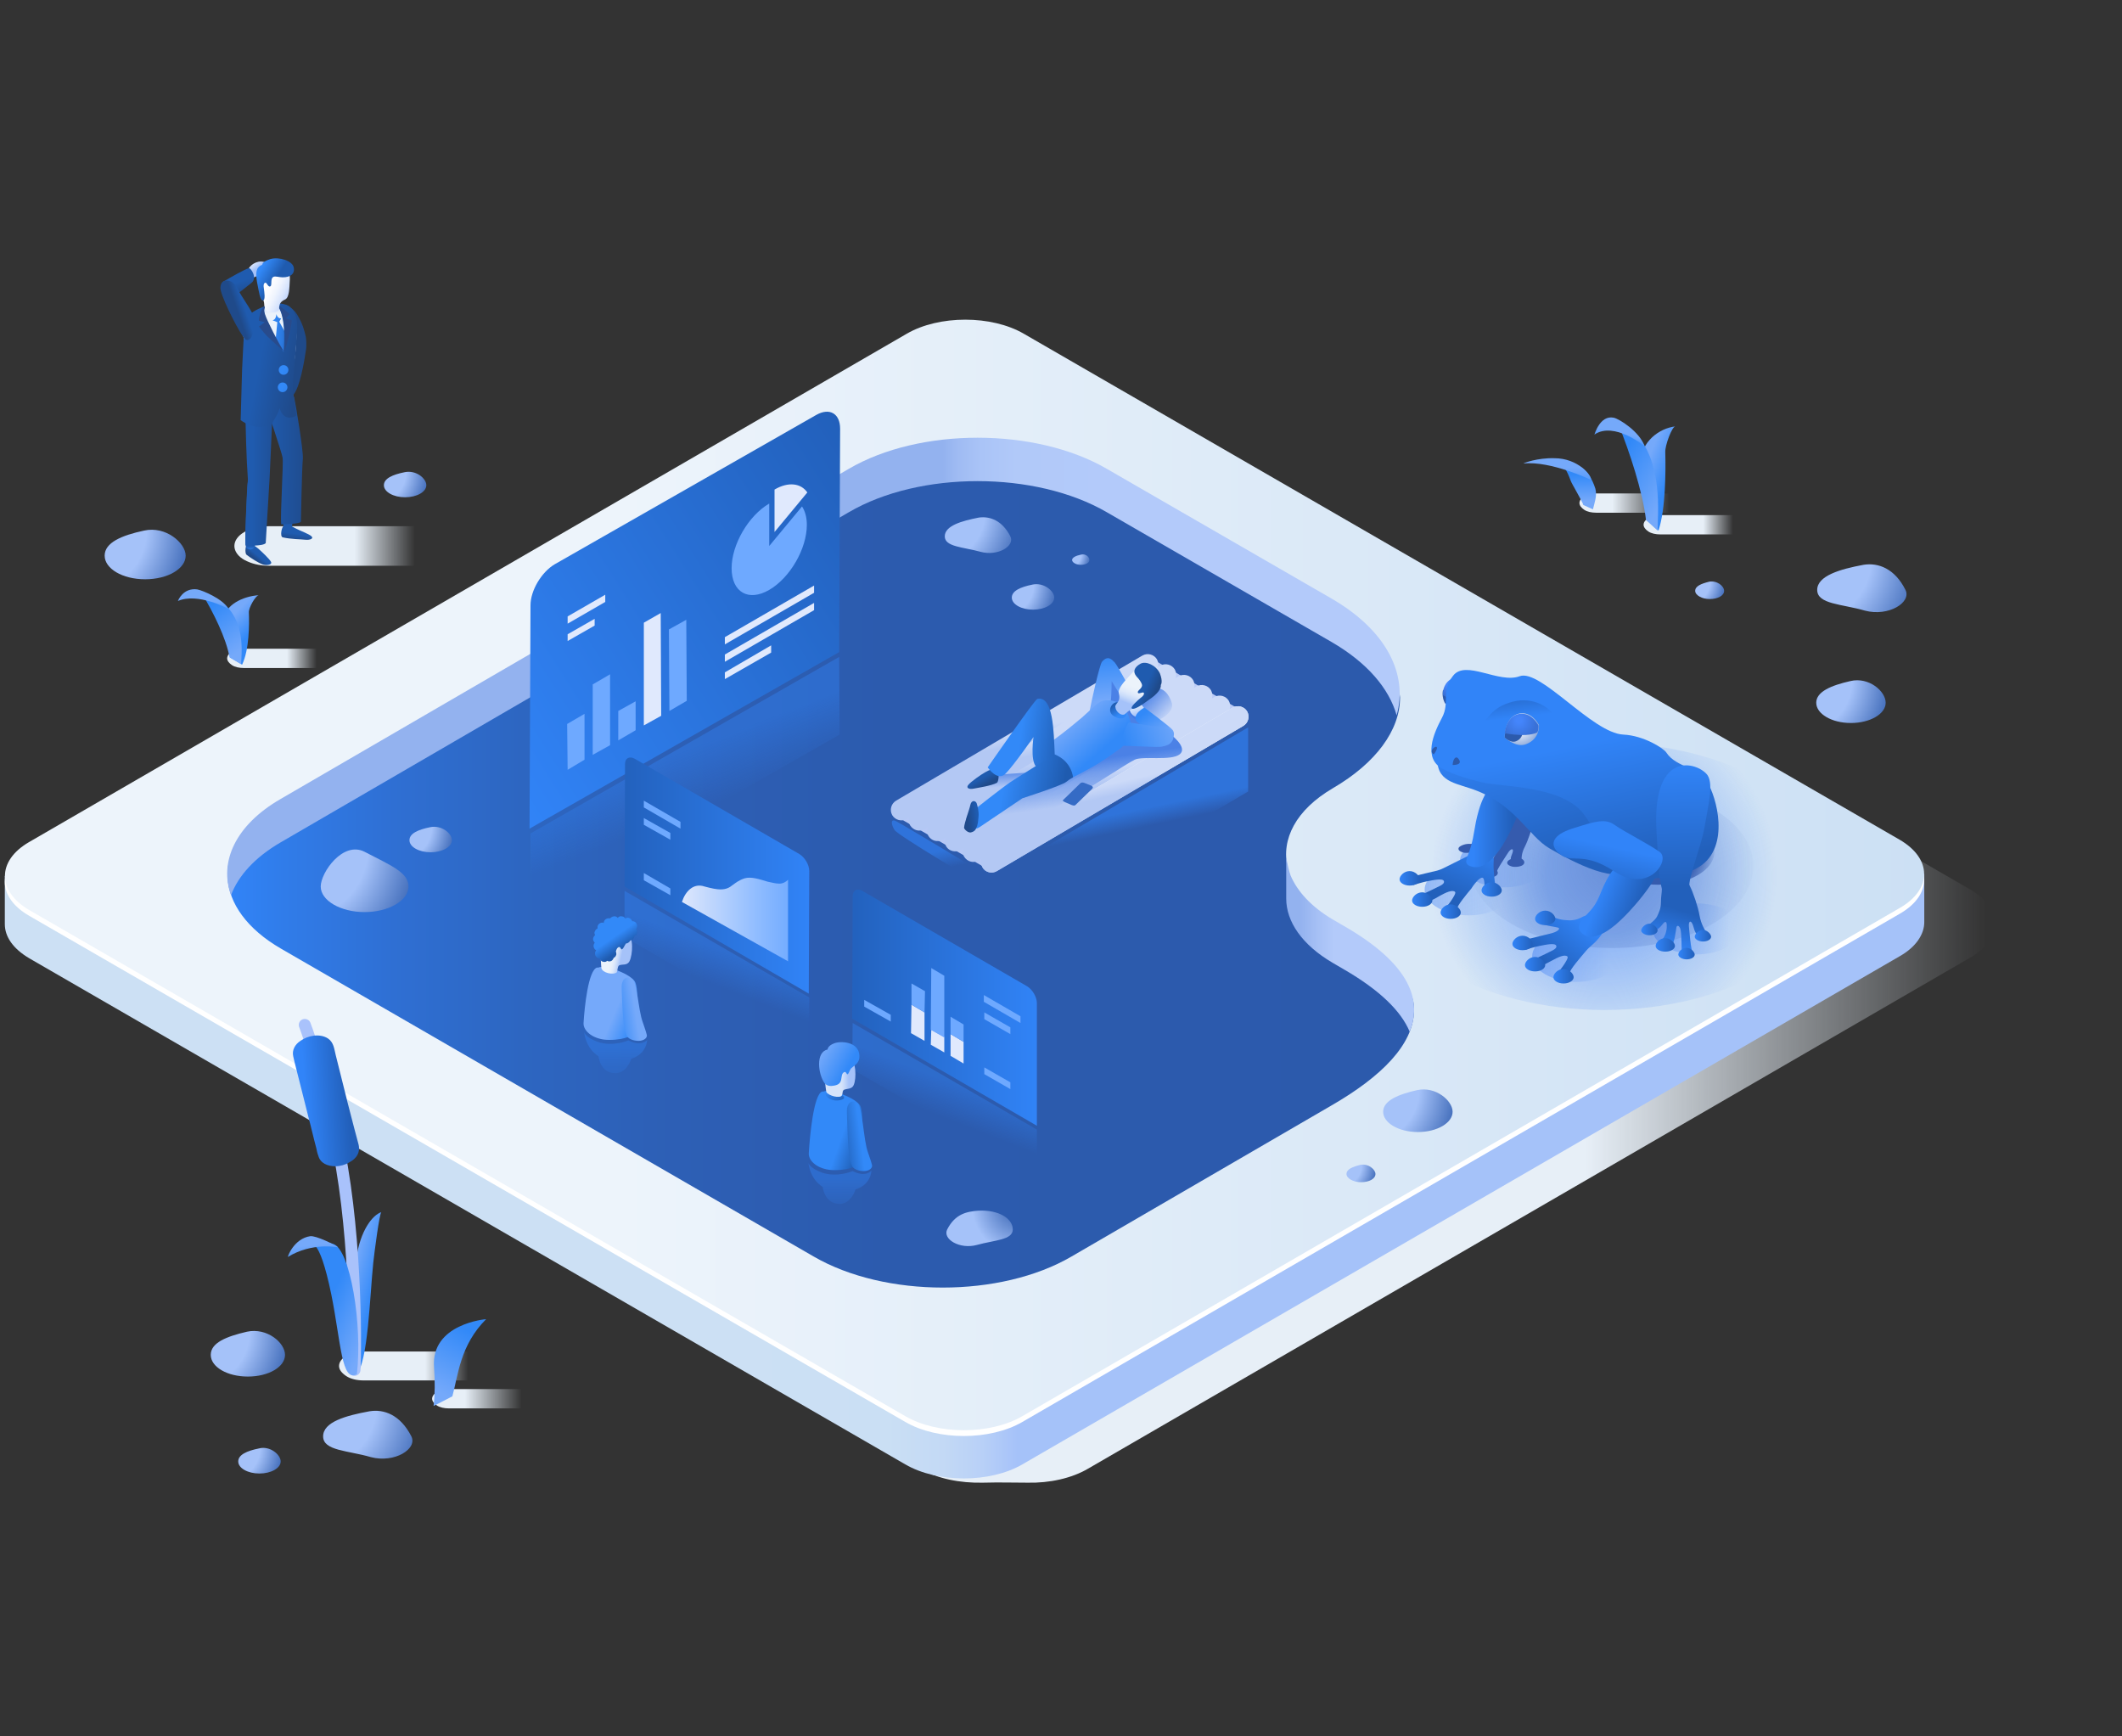 <?xml version="1.0" encoding="UTF-8"?> <svg xmlns="http://www.w3.org/2000/svg" width="440" height="360" viewBox="0 0 440 360"><rect x="0" y="0" width="440" height="360" fill="#333333" stroke="none"/> <defs> <linearGradient id="a" x1="2.73%" x2="71.545%" y1="51.097%" y2="51.097%"> <stop offset="65.41%" stop-color="#E7EFF7"></stop> <stop offset="100%" stop-color="#E7EFF7" stop-opacity="0"></stop> </linearGradient> <linearGradient id="b" x1="2.729%" x2="71.566%" y1="51.03%" y2="51.03%"> <stop offset="65.41%" stop-color="#E7EFF7"></stop> <stop offset="100%" stop-color="#E7EFF7" stop-opacity="0"></stop> </linearGradient> <linearGradient id="c" x1="2.858%" x2="71.695%" y1="52.28%" y2="52.28%"> <stop offset="65.41%" stop-color="#E7EFF7"></stop> <stop offset="100%" stop-color="#E7EFF7" stop-opacity="0"></stop> </linearGradient> <linearGradient id="d" x1="2.858%" x2="71.695%" y1="52.28%" y2="52.28%"> <stop offset="34.05%" stop-color="#E7EFF7"></stop> <stop offset="100%" stop-color="#E7EFF7" stop-opacity="0"></stop> </linearGradient> <linearGradient id="e" x1="2.922%" x2="71.759%" y1="51.03%" y2="51.03%"> <stop offset="34.05%" stop-color="#E7EFF7"></stop> <stop offset="100%" stop-color="#E7EFF7" stop-opacity="0"></stop> </linearGradient> <linearGradient id="f" x1="2.626%" x2="99.137%" y1="49.978%" y2="49.978%"> <stop offset="78.38%" stop-color="#E7EFF7"></stop> <stop offset="100%" stop-color="#E7EFF7" stop-opacity="0"></stop> </linearGradient> <linearGradient id="g" x1="8.71%" x2="108.709%" y1="49.984%" y2="49.984%"> <stop offset="29.19%" stop-color="#CCE0F4"></stop> <stop offset="37.27%" stop-color="#CADFF4"></stop> <stop offset="40.18%" stop-color="#C3D9F5"></stop> <stop offset="42.24%" stop-color="#B8D0F7"></stop> <stop offset="43.91%" stop-color="#A7C3F9"></stop> <stop offset="44.05%" stop-color="#A5C2F9"></stop> </linearGradient> <linearGradient id="h" x1="-.005%" y1="50.002%" y2="50.002%"> <stop offset="31.89%" stop-color="#EDF4FB"></stop> <stop offset="100%" stop-color="#CCE0F4"></stop> </linearGradient> <linearGradient id="i" x1="-.012%" x2="100.023%" y1="49.993%" y2="49.993%"> <stop offset="0%" stop-color="#3184F8"></stop> <stop offset="4.767%" stop-color="#307CE9"></stop> <stop offset="13.99%" stop-color="#2F6FD3"></stop> <stop offset="24.74%" stop-color="#2D66C1"></stop> <stop offset="37.82%" stop-color="#2D5FB5"></stop> <stop offset="55.67%" stop-color="#2C5BAE"></stop> <stop offset="100%" stop-color="#2C5AAC"></stop> </linearGradient> <linearGradient id="j" x1="-35.671%" x2="64.294%" y1="50.025%" y2="50.025%"> <stop offset="45.68%" stop-color="#93B2EF"></stop> <stop offset="58.57%" stop-color="#A6C0F5"></stop> <stop offset="70.81%" stop-color="#B3CAFA"></stop> </linearGradient> <linearGradient id="k" x1="4.405%" x2="104.44%" y1="50.023%" y2="50.023%"> <stop offset="56.49%" stop-color="#93B2EF"></stop> <stop offset="57.72%" stop-color="#9FBBF3"></stop> <stop offset="59.79%" stop-color="#AAC4F7"></stop> <stop offset="62.71%" stop-color="#B1C9F9"></stop> <stop offset="70.81%" stop-color="#B3CAFA"></stop> </linearGradient> <linearGradient id="l" x1="41.719%" x2="-15.406%" y1="39.437%" y2="-18.251%"> <stop offset="0%" stop-color="#A5C2F9"></stop> <stop offset="15.01%" stop-color="#BED3FB"></stop> <stop offset="36.52%" stop-color="#DAE6FD"></stop> <stop offset="58%" stop-color="#EFF4FE"></stop> <stop offset="79.25%" stop-color="#FBFCFF"></stop> <stop offset="100%" stop-color="#FFF"></stop> </linearGradient> <linearGradient id="m" x1="50.259%" x2="68.011%" y1="44.915%" y2="87.965%"> <stop offset="0%" stop-color="#1F5BAF"></stop> <stop offset="100%" stop-color="#1F4A8A"></stop> </linearGradient> <linearGradient id="n" x1="2.59%" x2="71.457%" y1="50.834%" y2="50.834%"> <stop offset="65.41%" stop-color="#E7EFF7"></stop> <stop offset="100%" stop-color="#E7EFF7" stop-opacity="0"></stop> </linearGradient> <linearGradient id="o" x1="40.051%" x2="50.744%" y1="96.647%" y2="58.548%"> <stop offset="0%" stop-color="#1F4A8A"></stop> <stop offset="100%" stop-color="#1F5BAF"></stop> </linearGradient> <linearGradient id="p" x1="-2.474%" x2="95.006%" y1="50.148%" y2="50.148%"> <stop offset="0%" stop-color="#A5C2F9"></stop> <stop offset="15.01%" stop-color="#BED3FB"></stop> <stop offset="36.52%" stop-color="#DAE6FD"></stop> <stop offset="58%" stop-color="#EFF4FE"></stop> <stop offset="79.25%" stop-color="#FBFCFF"></stop> <stop offset="100%" stop-color="#FFF"></stop> </linearGradient> <linearGradient id="q" x1="113.685%" x2="93.798%" y1="34.549%" y2="38.518%"> <stop offset="0%" stop-color="#1F5BAF"></stop> <stop offset="100%" stop-color="#1F4A8A"></stop> </linearGradient> <linearGradient id="r" x1="-23.092%" x2="-16.728%" y1="95.152%" y2="90.459%"> <stop offset="0%" stop-color="#3289F8"></stop> <stop offset="100%" stop-color="#1F5BAF"></stop> </linearGradient> <linearGradient id="s" x1="34.635%" x2="46.867%" y1="65.733%" y2="53.469%"> <stop offset="0%" stop-color="#1F4A8A"></stop> <stop offset="100%" stop-color="#1F5BAF"></stop> </linearGradient> <linearGradient id="t" x1="52.685%" x2="52.685%" y1="100.91%" y2="93.989%"> <stop offset="0%" stop-color="#3289F8"></stop> <stop offset="100%" stop-color="#1F5BAF"></stop> </linearGradient> <linearGradient id="u" x1="119.822%" x2="-3.6%" y1="52.669%" y2="47.129%"> <stop offset="0%" stop-color="#1F4A8A"></stop> <stop offset="100%" stop-color="#1F5BAF"></stop> </linearGradient> <linearGradient id="v" x1="114.092%" x2="22.81%" y1="53.611%" y2="48.761%"> <stop offset="0%" stop-color="#1F4A8A"></stop> <stop offset="100%" stop-color="#1F5BAF"></stop> </linearGradient> <linearGradient id="w" x1="50.491%" x2="50.491%" y1="3.296%" y2="11.435%"> <stop offset="0%" stop-color="#A5C2F9"></stop> <stop offset="4.093%" stop-color="#ABC6F9"></stop> <stop offset="28.37%" stop-color="#C7DAFA"></stop> <stop offset="52.61%" stop-color="#DCE8FB"></stop> <stop offset="76.59%" stop-color="#E8F0FB"></stop> <stop offset="100%" stop-color="#ECF3FB"></stop> </linearGradient> <linearGradient id="x" x1="127.686%" x2="4.669%" y1="61.778%" y2="45.981%"> <stop offset="0%" stop-color="#1F5BAF"></stop> <stop offset="100%" stop-color="#3289F8"></stop> </linearGradient> <linearGradient id="y" x1="96.437%" x2="33.643%" y1="70.024%" y2="44.395%"> <stop offset="0%" stop-color="#1F4A8A"></stop> <stop offset="100%" stop-color="#1F5BAF"></stop> </linearGradient> <linearGradient id="z" x1="468.887%" x2="52.212%" y1="358.75%" y2="46.25%"> <stop offset="0%" stop-color="#1F5BAF"></stop> <stop offset="100%" stop-color="#3289F8"></stop> </linearGradient> <linearGradient id="A" x1="470.45%" x2="53.775%" y1="361.25%" y2="48.75%"> <stop offset="0%" stop-color="#1F5BAF"></stop> <stop offset="100%" stop-color="#3289F8"></stop> </linearGradient> <linearGradient id="B" x1="97.019%" x2="30.761%" y1="86.772%" y2="34.669%"> <stop offset="0%" stop-color="#A5C2F9"></stop> <stop offset="15.01%" stop-color="#BED3FB"></stop> <stop offset="36.52%" stop-color="#DAE6FD"></stop> <stop offset="58%" stop-color="#EFF4FE"></stop> <stop offset="79.25%" stop-color="#FBFCFF"></stop> <stop offset="100%" stop-color="#FFF"></stop> </linearGradient> <linearGradient id="C" x1="50.706%" x2="14.379%" y1="52.644%" y2="27.723%"> <stop offset="0%" stop-color="#1F5BAF"></stop> <stop offset="100%" stop-color="#3289F8"></stop> </linearGradient> <linearGradient id="D" x1="66.316%" x2="49.4%" y1="37.404%" y2="48.035%"> <stop offset="0%" stop-color="#1F5BAF"></stop> <stop offset="100%" stop-color="#1F4A8A"></stop> </linearGradient> <radialGradient id="E" cx="-14.128%" cy="6.217%" r="223.436%" fx="-14.128%" fy="6.217%" gradientTransform="matrix(.601 0 0 1 -.056 0)"> <stop offset="3.116%" stop-color="#A5C2F9"></stop> <stop offset="49.73%" stop-color="#A5C2F9"></stop> <stop offset="100%" stop-color="#2C5AAC"></stop> </radialGradient> <radialGradient id="F" cx="-14.826%" cy="6.436%" r="219.699%" fx="-14.826%" fy="6.436%" gradientTransform="matrix(.614 0 0 1 -.057 0)"> <stop offset="3.116%" stop-color="#A5C2F9"></stop> <stop offset="49.73%" stop-color="#A5C2F9"></stop> <stop offset="100%" stop-color="#2C5AAC"></stop> </radialGradient> <radialGradient id="G" cx="-15.076%" cy="5.685%" r="222.238%" fx="-15.076%" fy="5.685%" gradientTransform="matrix(.604 0 0 1 -.06 0)"> <stop offset="3.116%" stop-color="#A5C2F9"></stop> <stop offset="49.73%" stop-color="#A5C2F9"></stop> <stop offset="100%" stop-color="#2C5AAC"></stop> </radialGradient> <radialGradient id="H" cx="-15.064%" cy="6.778%" r="220.286%" fx="-15.064%" fy="6.778%" gradientTransform="matrix(.611 0 0 1 -.059 0)"> <stop offset="3.116%" stop-color="#A5C2F9"></stop> <stop offset="49.73%" stop-color="#A5C2F9"></stop> <stop offset="100%" stop-color="#2C5AAC"></stop> </radialGradient> <radialGradient id="I" cx="-15.023%" cy="6.742%" r="223.436%" fx="-15.023%" fy="6.742%" gradientTransform="matrix(.601 0 0 1 -.06 0)"> <stop offset="3.116%" stop-color="#A5C2F9"></stop> <stop offset="49.73%" stop-color="#A5C2F9"></stop> <stop offset="100%" stop-color="#2C5AAC"></stop> </radialGradient> <radialGradient id="J" cx="-14.644%" cy="6.13%" r="223.436%" fx="-14.644%" fy="6.13%" gradientTransform="matrix(.601 0 0 1 -.058 0)"> <stop offset="3.116%" stop-color="#A5C2F9"></stop> <stop offset="49.73%" stop-color="#A5C2F9"></stop> <stop offset="100%" stop-color="#2C5AAC"></stop> </radialGradient> <radialGradient id="K" cx="-14.344%" cy="4.627%" r="224.969%" fx="-14.344%" fy="4.627%" gradientTransform="matrix(.601 0 0 1 -.057 0)"> <stop offset="3.116%" stop-color="#A5C2F9"></stop> <stop offset="49.73%" stop-color="#A5C2F9"></stop> <stop offset="100%" stop-color="#2C5AAC"></stop> </radialGradient> <radialGradient id="L" cx="-16.071%" cy="6.078%" r="221.33%" fx="-16.071%" fy="6.078%" gradientTransform="matrix(.616 0 0 1 -.062 0)"> <stop offset="3.116%" stop-color="#A5C2F9"></stop> <stop offset="49.73%" stop-color="#A5C2F9"></stop> <stop offset="100%" stop-color="#2C5AAC"></stop> </radialGradient> <radialGradient id="M" cx="-16.137%" cy="6.595%" r="222.115%" fx="-16.137%" fy="6.595%" gradientTransform="matrix(.613 0 0 1 -.062 0)"> <stop offset="3.116%" stop-color="#A5C2F9"></stop> <stop offset="49.73%" stop-color="#A5C2F9"></stop> <stop offset="100%" stop-color="#2C5AAC"></stop> </radialGradient> <radialGradient id="N" cx="-15.708%" cy="7.183%" r="221.873%" fx="-15.708%" fy="7.183%" gradientTransform="matrix(.608 0 0 1 -.062 0)"> <stop offset="3.116%" stop-color="#A5C2F9"></stop> <stop offset="49.73%" stop-color="#A5C2F9"></stop> <stop offset="100%" stop-color="#2C5AAC"></stop> </radialGradient> <radialGradient id="O" cx="-14.875%" cy="7.438%" r="222.047%" fx="-14.875%" fy="7.438%" gradientTransform="matrix(.607 0 0 1 -.058 0)"> <stop offset="3.116%" stop-color="#A5C2F9"></stop> <stop offset="49.73%" stop-color="#A5C2F9"></stop> <stop offset="100%" stop-color="#2C5AAC"></stop> </radialGradient> <radialGradient id="P" cx="-15.599%" cy="6.271%" r="196.649%" fx="-15.599%" fy="6.271%" gradientTransform="matrix(.713 0 0 1 -.045 0)"> <stop offset="3.116%" stop-color="#A5C2F9"></stop> <stop offset="49.73%" stop-color="#A5C2F9"></stop> <stop offset="100%" stop-color="#2C5AAC"></stop> </radialGradient> <radialGradient id="Q" cx="-7.965%" cy="-12.116%" r="244.095%" fx="-7.965%" fy="-12.116%" gradientTransform="matrix(.538 0 0 1 -.037 0)"> <stop offset="3.116%" stop-color="#A5C2F9"></stop> <stop offset="49.73%" stop-color="#A5C2F9"></stop> <stop offset="100%" stop-color="#2C5AAC"></stop> </radialGradient> <radialGradient id="R" cx="-7.873%" cy="-13%" r="243.865%" fx="-7.873%" fy="-13%" gradientTransform="matrix(.536 0 0 1 -.037 0)"> <stop offset="3.116%" stop-color="#A5C2F9"></stop> <stop offset="49.73%" stop-color="#A5C2F9"></stop> <stop offset="100%" stop-color="#2C5AAC"></stop> </radialGradient> <radialGradient id="S" cx="-7.418%" cy="-12.349%" r="243.982%" fx="-7.418%" fy="-12.349%" gradientTransform="matrix(.535 0 0 1 -.034 0)"> <stop offset="3.116%" stop-color="#A5C2F9"></stop> <stop offset="49.73%" stop-color="#A5C2F9"></stop> <stop offset="100%" stop-color="#2C5AAC"></stop> </radialGradient> <radialGradient id="T" cx="107.964%" cy="-12.032%" r="244.923%" fx="107.964%" fy="-12.032%" gradientTransform="matrix(-.535 0 0 -1 1.657 -.24)"> <stop offset="0%" stop-color="#2C5AAC"></stop> <stop offset="50.27%" stop-color="#A5C2F9"></stop> <stop offset="96.88%" stop-color="#A5C2F9"></stop> </radialGradient> <linearGradient id="U" x1="-4.207%" x2="101.901%" y1="50.041%" y2="50.041%"> <stop offset="0%" stop-color="#2260BB"></stop> <stop offset="100%" stop-color="#3184F8"></stop> </linearGradient> <linearGradient id="V" x1="45.361%" x2="55.012%" y1="59.96%" y2="39.764%"> <stop offset="0%" stop-color="#3184F8" stop-opacity="0"></stop> <stop offset="100%" stop-color="#3184F8" stop-opacity=".4"></stop> </linearGradient> <linearGradient id="W" x1="49.689%" x2="49.689%" y1="139.363%" y2="37.047%"> <stop offset="0%" stop-color="#3184F8" stop-opacity="0"></stop> <stop offset="100%" stop-color="#3184F8" stop-opacity=".4"></stop> </linearGradient> <linearGradient id="X" x1="57.733%" x2="93.541%" y1="57.331%" y2="75.02%"> <stop offset="0%" stop-color="#3289F8"></stop> <stop offset="100%" stop-color="#1F5BAF"></stop> </linearGradient> <linearGradient id="Y" x1="54.035%" x2="76.321%" y1="50.081%" y2="49.212%"> <stop offset="0%" stop-color="#D6E4FA"></stop> <stop offset="34.81%" stop-color="#C9DBFA"></stop> <stop offset="99.71%" stop-color="#A5C2F9"></stop> <stop offset="100%" stop-color="#A5C2F9"></stop> </linearGradient> <linearGradient id="Z" x1="-10.899%" x2="115.577%" y1="13.767%" y2="100.237%"> <stop offset="0%" stop-color="#3289F8"></stop> <stop offset="100%" stop-color="#1F5BAF"></stop> </linearGradient> <linearGradient id="aa" x1="-26.398%" x2="51.45%" y1="76.805%" y2="49.397%"> <stop offset="0%" stop-color="#1F5BAF"></stop> <stop offset="100%" stop-color="#3289F8"></stop> </linearGradient> <linearGradient id="ab" x1="11.39%" x2="71.192%" y1="28.63%" y2="63.025%"> <stop offset="0%" stop-color="#75A9FA"></stop> <stop offset="100%" stop-color="#3289F8"></stop> </linearGradient> <linearGradient id="ac" x1="-4.293%" x2="101.695%" y1="96.488%" y2="5.649%"> <stop offset="0%" stop-color="#3184F8"></stop> <stop offset="100%" stop-color="#2260BB"></stop> </linearGradient> <linearGradient id="ad" x1="54.814%" x2="44.908%" y1="60.197%" y2="39.328%"> <stop offset="0%" stop-color="#3184F8" stop-opacity="0"></stop> <stop offset="100%" stop-color="#3184F8" stop-opacity=".4"></stop> </linearGradient> <linearGradient id="ae" x1="-4.32%" x2="101.787%" y1="50.007%" y2="50.007%"> <stop offset="0%" stop-color="#2260BB"></stop> <stop offset="100%" stop-color="#3184F8"></stop> </linearGradient> <linearGradient id="af" x1="45.247%" x2="54.898%" y1="59.907%" y2="39.711%"> <stop offset="0%" stop-color="#3184F8" stop-opacity="0"></stop> <stop offset="100%" stop-color="#3184F8" stop-opacity=".4"></stop> </linearGradient> <linearGradient id="ag" x1="49.578%" x2="49.578%" y1="139.44%" y2="37.123%"> <stop offset="0%" stop-color="#3184F8" stop-opacity="0"></stop> <stop offset="100%" stop-color="#3184F8" stop-opacity=".4"></stop> </linearGradient> <linearGradient id="ah" x1="57.452%" x2="91.547%" y1="57.588%" y2="75.88%"> <stop offset="0%" stop-color="#75A9FA"></stop> <stop offset="100%" stop-color="#3289F8"></stop> </linearGradient> <linearGradient id="ai" x1="-19.776%" x2="51.053%" y1="76.894%" y2="49.487%"> <stop offset="0%" stop-color="#3289F8"></stop> <stop offset="100%" stop-color="#75A9FA"></stop> </linearGradient> <linearGradient id="aj" x1="64.788%" x2="36.323%" y1="54.663%" y2="47.142%"> <stop offset="0%" stop-color="#A5C2F9"></stop> <stop offset="4.093%" stop-color="#ABC6F9"></stop> <stop offset="28.37%" stop-color="#C7DAFA"></stop> <stop offset="52.61%" stop-color="#DCE8FB"></stop> <stop offset="76.59%" stop-color="#E8F0FB"></stop> <stop offset="100%" stop-color="#ECF3FB"></stop> </linearGradient> <linearGradient id="ak" x1="65.77%" x2="48.485%" y1="70.744%" y2="44.624%"> <stop offset="0%" stop-color="#1F5BAF"></stop> <stop offset="100%" stop-color="#3289F8"></stop> </linearGradient> <linearGradient id="al" x1="107.212%" x2="-1.932%" y1="49.502%" y2="49.502%"> <stop offset="0%" stop-color="#6EA9FF"></stop> <stop offset="26.63%" stop-color="#88B8FF"></stop> <stop offset="83.36%" stop-color="#CBDDFD"></stop> <stop offset="100%" stop-color="#E0E9FD"></stop> </linearGradient> <linearGradient id="am" x1="-.073%" x2="99.742%" y1="49.72%" y2="49.72%"> <stop offset="0%" stop-color="#4382F5" stop-opacity=".5"></stop> <stop offset="83.24%" stop-color="#4382F5" stop-opacity="0"></stop> </linearGradient> <linearGradient id="an" x1=".373%" x2="100.187%" y1="49.88%" y2="49.88%"> <stop offset="0%" stop-color="#4382F5" stop-opacity=".5"></stop> <stop offset="83.24%" stop-color="#4382F5" stop-opacity="0"></stop> </linearGradient> <linearGradient id="ao" x1=".03%" x2="99.844%" y1="49.823%" y2="49.823%"> <stop offset="0%" stop-color="#4382F5" stop-opacity=".5"></stop> <stop offset="83.24%" stop-color="#4382F5" stop-opacity="0"></stop> </linearGradient> <linearGradient id="ap" x1=".286%" x2="100.101%" y1="49.923%" y2="49.923%"> <stop offset="0%" stop-color="#4382F5" stop-opacity=".5"></stop> <stop offset="83.24%" stop-color="#4382F5" stop-opacity="0"></stop> </linearGradient> <radialGradient id="aq" cx="49.968%" cy="49.939%" r="81.827%" fx="49.968%" fy="49.939%" gradientTransform="matrix(.593 0 0 1 .203 0)"> <stop offset="26.49%" stop-color="#4382F5" stop-opacity=".5"></stop> <stop offset="78.92%" stop-color="#4382F5" stop-opacity="0"></stop> </radialGradient> <radialGradient id="ar" cx="50.028%" cy="49.95%" r="82.98%" fx="50.028%" fy="49.95%" gradientTransform="matrix(.579 0 0 1 .21 0)"> <stop offset="0%" stop-color="#355BAE" stop-opacity=".4"></stop> <stop offset="100%" stop-color="#355BAE" stop-opacity="0"></stop> </radialGradient> <radialGradient id="as" cx="49.708%" cy="49.72%" r="82.591%" fx="49.708%" fy="49.72%" gradientTransform="matrix(.583 0 0 1 .207 0)"> <stop offset="62.7%" stop-color="#355BAE"></stop> <stop offset="100%" stop-color="#355BAE" stop-opacity="0"></stop> </radialGradient> <linearGradient id="at" x1="36.885%" x2="88.638%" y1="69.71%" y2="-16.307%"> <stop offset="0%" stop-color="#2260BB"></stop> <stop offset="100%" stop-color="#3184F8"></stop> </linearGradient> <linearGradient id="au" x1="-.817%" x2="99.217%" y1="49.083%" y2="49.083%"> <stop offset="0%" stop-color="#3184F8"></stop> <stop offset="100%" stop-color="#2260BB"></stop> </linearGradient> <linearGradient id="av" x1="-.495%" x2="99.538%" y1="49.69%" y2="49.69%"> <stop offset="0%" stop-color="#3184F8"></stop> <stop offset="100%" stop-color="#2260BB"></stop> </linearGradient> <linearGradient id="aw" x1="-.312%" x2="99.721%" y1="49.107%" y2="49.107%"> <stop offset="0%" stop-color="#3184F8"></stop> <stop offset="100%" stop-color="#2260BB"></stop> </linearGradient> <linearGradient id="ax" x1="-.224%" x2="99.807%" y1="49.073%" y2="49.073%"> <stop offset="0%" stop-color="#3184F8"></stop> <stop offset="100%" stop-color="#2260BB"></stop> </linearGradient> <linearGradient id="ay" x1="80.966%" x2="19.925%" y1="51.101%" y2="49.984%"> <stop offset="0%" stop-color="#2260BB"></stop> <stop offset="100%" stop-color="#3184F8"></stop> </linearGradient> <linearGradient id="az" x1="53.253%" x2="15.004%" y1="45.149%" y2="130.478%"> <stop offset="3.116%" stop-color="#A5C2F9"></stop> <stop offset="100%" stop-color="#2C5AAC"></stop> </linearGradient> <linearGradient id="aA" x1="57.23%" x2="34.519%" y1="45.001%" y2="129.55%"> <stop offset="2.575%" stop-color="#4485FB"></stop> <stop offset="99.46%" stop-color="#2C5AAC"></stop> </linearGradient> <linearGradient id="aB" x1="61.003%" x2="38.246%" y1="86.311%" y2="16.026%"> <stop offset="0%" stop-color="#2260BB"></stop> <stop offset="100%" stop-color="#3184F8"></stop> </linearGradient> <linearGradient id="aC" x1="61.02%" x2="46.023%" y1="92.956%" y2="39.123%"> <stop offset="0%" stop-color="#2260BB"></stop> <stop offset="100%" stop-color="#3184F8"></stop> </linearGradient> <linearGradient id="aD" x1="34.371%" x2="46.545%" y1="-17.267%" y2="44.232%"> <stop offset="0%" stop-color="#2260BB"></stop> <stop offset="100%" stop-color="#3184F8"></stop> </linearGradient> <radialGradient id="aE" cx="40.585%" cy="36.805%" r="63.672%" fx="40.585%" fy="36.805%" gradientTransform="matrix(.927 0 0 1 .03 0)"> <stop offset="15.68%" stop-color="#FFF"></stop> <stop offset="100%" stop-color="#86A5DA"></stop> </radialGradient> <radialGradient id="aF" cx="41.665%" cy="34.553%" r="80.404%" fx="41.665%" fy="34.553%" gradientTransform="matrix(.63 0 0 1 .154 0)"> <stop offset="15.68%" stop-color="#4485FB"></stop> <stop offset="98.92%" stop-color="#3971D8"></stop> </radialGradient> <linearGradient id="aG" x1="43.546%" x2="55.98%" y1="95.02%" y2="43.901%"> <stop offset="0%" stop-color="#3184F8"></stop> <stop offset="100%" stop-color="#2260BB"></stop> </linearGradient> <linearGradient id="aH" x1="1.153%" x2="99.697%" y1="51.737%" y2="51.737%"> <stop offset="0%" stop-color="#3184F8"></stop> <stop offset="100%" stop-color="#2260BB"></stop> </linearGradient> <linearGradient id="aI" x1="1.582%" x2="100.124%" y1="51.663%" y2="51.663%"> <stop offset="0%" stop-color="#3184F8"></stop> <stop offset="100%" stop-color="#2260BB"></stop> </linearGradient> <linearGradient id="aJ" x1=".65%" x2="99.194%" y1="51.9%" y2="51.9%"> <stop offset="0%" stop-color="#3184F8"></stop> <stop offset="100%" stop-color="#2260BB"></stop> </linearGradient> <linearGradient id="aK" x1="1.238%" x2="100.185%" y1="49.739%" y2="49.739%"> <stop offset="0%" stop-color="#3184F8"></stop> <stop offset="100%" stop-color="#2260BB"></stop> </linearGradient> <linearGradient id="aL" x1="50.017%" x2="51.116%" y1="7.177%" y2="88.388%"> <stop offset="0%" stop-color="#3184F8"></stop> <stop offset="100%" stop-color="#2260BB"></stop> </linearGradient> <linearGradient id="aM" x1="17.878%" x2="74.869%" y1="71.545%" y2="18.667%"> <stop offset="0%" stop-color="#2260BB"></stop> <stop offset="100%" stop-color="#3184F8"></stop> </linearGradient> <linearGradient id="aN" x1=".029%" x2="100.062%" y1="49.973%" y2="49.973%"> <stop offset="0%" stop-color="#3184F8"></stop> <stop offset="100%" stop-color="#2260BB"></stop> </linearGradient> <linearGradient id="aO" x1=".69%" x2="100.724%" y1="49.283%" y2="49.283%"> <stop offset="0%" stop-color="#3184F8"></stop> <stop offset="100%" stop-color="#2260BB"></stop> </linearGradient> <linearGradient id="aP" x1=".876%" x2="100.907%" y1="48.697%" y2="48.697%"> <stop offset="0%" stop-color="#3184F8"></stop> <stop offset="100%" stop-color="#2260BB"></stop> </linearGradient> <linearGradient id="aQ" x1=".962%" x2="100.993%" y1="48.667%" y2="48.667%"> <stop offset="0%" stop-color="#3184F8"></stop> <stop offset="100%" stop-color="#2260BB"></stop> </linearGradient> <linearGradient id="aR" x1="70.045%" x2="30.525%" y1="58.25%" y2="42.642%"> <stop offset="0%" stop-color="#2260BB"></stop> <stop offset="100%" stop-color="#3184F8"></stop> </linearGradient> <linearGradient id="aS" x1="55.196%" x2="33.555%" y1="38.8%" y2="99.391%"> <stop offset="0%" stop-color="#3184F8"></stop> <stop offset="100%" stop-color="#2260BB"></stop> </linearGradient> <linearGradient id="aT" x1="54.98%" x2="28.824%" y1="9.601%" y2="88.67%"> <stop offset="0%" stop-color="#3289F8"></stop> <stop offset="100%" stop-color="#75A9FA"></stop> </linearGradient> <linearGradient id="aU" x1="49.773%" x2="51.907%" y1="32.529%" y2="84.737%"> <stop offset="0%" stop-color="#3289F8"></stop> <stop offset="100%" stop-color="#75A9FA"></stop> </linearGradient> <linearGradient id="aV" x1="61.775%" x2="48.87%" y1="177.777%" y2="44.525%"> <stop offset="0%" stop-color="#3289F8"></stop> <stop offset="100%" stop-color="#75A9FA"></stop> </linearGradient> <linearGradient id="aW" x1="69.792%" x2="37.236%" y1="59.61%" y2="19.358%"> <stop offset="0%" stop-color="#3289F8"></stop> <stop offset="100%" stop-color="#75A9FA"></stop> </linearGradient> <linearGradient id="aX" x1="38.15%" x2="84.215%" y1="11.083%" y2="86.799%"> <stop offset="0%" stop-color="#3289F8"></stop> <stop offset="100%" stop-color="#75A9FA"></stop> </linearGradient> <linearGradient id="aY" x1="41.898%" x2="56.468%" y1="100.973%" y2="58.145%"> <stop offset="0%" stop-color="#3289F8"></stop> <stop offset="100%" stop-color="#75A9FA"></stop> </linearGradient> <linearGradient id="aZ" x1="66.298%" x2="44.923%" y1="59.441%" y2="19.799%"> <stop offset="0%" stop-color="#3289F8"></stop> <stop offset="100%" stop-color="#75A9FA"></stop> </linearGradient> <linearGradient id="ba" x1="40.697%" x2="72.542%" y1="9.808%" y2="88.686%"> <stop offset="0%" stop-color="#3289F8"></stop> <stop offset="100%" stop-color="#75A9FA"></stop> </linearGradient> <linearGradient id="bb" x1="41.3%" x2="54.173%" y1="117.521%" y2="61.712%"> <stop offset="0%" stop-color="#3289F8"></stop> <stop offset="100%" stop-color="#75A9FA"></stop> </linearGradient> <linearGradient id="bc" x1="64.106%" x2="30.885%" y1="59.42%" y2="17.815%"> <stop offset="0%" stop-color="#3289F8"></stop> <stop offset="100%" stop-color="#75A9FA"></stop> </linearGradient> <linearGradient id="bd" x1="19.984%" x2="80.876%" y1="53.959%" y2="46.168%"> <stop offset="0%" stop-color="#3184F8"></stop> <stop offset="100%" stop-color="#2260BB"></stop> </linearGradient> <linearGradient id="be" x1="54.348%" x2="92.782%" y1="31.611%" y2="82.333%"> <stop offset="0%" stop-color="#3289F8"></stop> <stop offset="100%" stop-color="#75A9FA"></stop> </linearGradient> <linearGradient id="bf" x1="63.721%" x2="42.548%" y1="135.58%" y2="47.508%"> <stop offset="0%" stop-color="#3289F8"></stop> <stop offset="100%" stop-color="#75A9FA"></stop> </linearGradient> <linearGradient id="bg" x1="76.116%" x2="56.756%" y1="97.585%" y2="41.917%"> <stop offset="84.98%" stop-color="#3184F8" stop-opacity="0"></stop> <stop offset="98.92%" stop-color="#3184F8" stop-opacity=".6"></stop> </linearGradient> <linearGradient id="bh" x1="48.218%" x2="51.633%" y1="45.189%" y2="54.711%"> <stop offset="13.24%" stop-color="#CCDAF8"></stop> <stop offset="81.89%" stop-color="#B3C8F4"></stop> </linearGradient> <linearGradient id="bi" x1="48.29%" x2="51.706%" y1="45.333%" y2="54.849%"> <stop offset="13.24%" stop-color="#CCDAF8"></stop> <stop offset="81.89%" stop-color="#B3C8F4"></stop> </linearGradient> <linearGradient id="bj" x1="48.182%" x2="51.598%" y1="45.244%" y2="54.766%"> <stop offset="13.24%" stop-color="#CCDAF8"></stop> <stop offset="81.89%" stop-color="#B3C8F4"></stop> </linearGradient> <linearGradient id="bk" x1="48.255%" x2="51.671%" y1="45.382%" y2="54.897%"> <stop offset="13.24%" stop-color="#CCDAF8"></stop> <stop offset="81.89%" stop-color="#B3C8F4"></stop> </linearGradient> <linearGradient id="bl" x1="48.345%" x2="51.761%" y1="45.351%" y2="54.867%"> <stop offset="13.24%" stop-color="#CCDAF8"></stop> <stop offset="81.89%" stop-color="#B3C8F4"></stop> </linearGradient> <linearGradient id="bm" x1="48.255%" x2="51.671%" y1="45.315%" y2="54.831%"> <stop offset="13.78%" stop-color="#EDF4FB"></stop> <stop offset="81.89%" stop-color="#B3C8F4"></stop> </linearGradient> <linearGradient id="bn" x1="48.255%" x2="51.671%" y1="45.315%" y2="54.831%"> <stop offset="13.24%" stop-color="#CCDAF8"></stop> <stop offset="81.89%" stop-color="#B3C8F4"></stop> </linearGradient> <linearGradient id="bo" x1="40.023%" x2="55.613%" y1="-12.07%" y2="81.119%"> <stop offset="0%" stop-color="#3D78E5" stop-opacity=".9"></stop> <stop offset="100%" stop-color="#3D78E5" stop-opacity="0"></stop> </linearGradient> <linearGradient id="bp" x1="46.87%" x2="51.896%" y1="55.036%" y2="80.301%"> <stop offset="0%" stop-color="#3D78E5" stop-opacity=".9"></stop> <stop offset="100%" stop-color="#3D78E5" stop-opacity="0"></stop> </linearGradient> <linearGradient id="bq" x1="27.831%" x2="91.496%" y1="33.343%" y2="77.298%"> <stop offset="0%" stop-color="#3D78E5" stop-opacity=".9"></stop> <stop offset="100%" stop-color="#3D78E5" stop-opacity="0"></stop> </linearGradient> <linearGradient id="br" x1="45.266%" x2="50.353%" y1="1.637%" y2="79.603%"> <stop offset="0%" stop-color="#3289F8"></stop> <stop offset="100%" stop-color="#75A9FA"></stop> </linearGradient> <linearGradient id="bs" x1="56.937%" x2="35.172%" y1="85.766%" y2="-2.469%"> <stop offset="0%" stop-color="#A5C2F9"></stop> <stop offset="4.093%" stop-color="#ABC6F9"></stop> <stop offset="28.37%" stop-color="#C7DAFA"></stop> <stop offset="52.61%" stop-color="#DCE8FB"></stop> <stop offset="76.59%" stop-color="#E8F0FB"></stop> <stop offset="100%" stop-color="#ECF3FB"></stop> </linearGradient> <linearGradient id="bt" x1="23.702%" x2="80.001%" y1="21.284%" y2="82.058%"> <stop offset="0%" stop-color="#3289F8"></stop> <stop offset="100%" stop-color="#75A9FA"></stop> </linearGradient> <linearGradient id="bu" x1="28.569%" x2="61.323%" y1="29.178%" y2="61.228%"> <stop offset="0%" stop-color="#75A9FA"></stop> <stop offset="100%" stop-color="#3289F8"></stop> </linearGradient> <linearGradient id="bv" x1="22.523%" x2="54.62%" y1="6.675%" y2="67.417%"> <stop offset="0%" stop-color="#1F5BAF"></stop> <stop offset="100%" stop-color="#3289F8"></stop> </linearGradient> <linearGradient id="bw" x1="40.31%" x2="52.446%" y1="79.005%" y2="45.626%"> <stop offset="0%" stop-color="#A5C2F9"></stop> <stop offset="4.093%" stop-color="#ABC6F9"></stop> <stop offset="28.37%" stop-color="#C7DAFA"></stop> <stop offset="52.61%" stop-color="#DCE8FB"></stop> <stop offset="76.59%" stop-color="#E8F0FB"></stop> <stop offset="100%" stop-color="#ECF3FB"></stop> </linearGradient> <linearGradient id="bx" x1="69.915%" x2="43.886%" y1="73.828%" y2="56.671%"> <stop offset="0%" stop-color="#1F4A8A"></stop> <stop offset="100%" stop-color="#1F5BAF"></stop> </linearGradient> <linearGradient id="by" x1="68.91%" x2="47.411%" y1="69.94%" y2="46.431%"> <stop offset="0%" stop-color="#1F4A8A"></stop> <stop offset="100%" stop-color="#1F5BAF"></stop> </linearGradient> <linearGradient id="bz" x1="116.448%" x2="48.308%" y1="62.223%" y2="50.143%"> <stop offset="0%" stop-color="#1F5BAF"></stop> <stop offset="100%" stop-color="#3289F8"></stop> </linearGradient> <linearGradient id="bA" x1="89.418%" x2="36.679%" y1="56.065%" y2="48.639%"> <stop offset="0%" stop-color="#1F5BAF"></stop> <stop offset="100%" stop-color="#3289F8"></stop> </linearGradient> <linearGradient id="bB" x1="22.772%" x2="84.102%" y1="59.879%" y2="41.328%"> <stop offset="0%" stop-color="#1F4A8A"></stop> <stop offset="100%" stop-color="#1F5BAF"></stop> </linearGradient> <linearGradient id="bC" x1="1.676%" x2="115.551%" y1="58.69%" y2="36.651%"> <stop offset="0%" stop-color="#3289F8"></stop> <stop offset="100%" stop-color="#75A9FA"></stop> </linearGradient> </defs> <g fill="none" fill-rule="evenodd"> <path fill="url(#a)" d="M106.2 228.2c.9.5 1.5 1.3 1.5 2.1 0 1.6-2.3 3-5.1 2.9H75.4c-1.4 0-2.7-.3-3.6-.9-.9-.6-1.5-1.3-1.5-2.1 0-1.6 2.3-3 5.1-3h27.2c1.4.1 2.7.5 3.6 1z" transform="translate(0 53)"></path> <path fill="url(#b)" d="M365.7 54.4c.6.4 1 .9 1 1.4 0 1.1-1.6 2-3.5 2h-18.9c-1 0-1.9-.2-2.5-.6-.6-.4-1-.9-1-1.4 0-1.1 1.6-2 3.5-2h18.9c1 0 1.8.2 2.5.6z" transform="translate(0 53)"></path> <path fill="url(#c)" d="M72 82.1c.6.4 1 .9 1 1.4 0 1.1-1.6 2-3.5 2H50.6c-1 0-1.9-.2-2.5-.6-.6-.4-1-.9-1-1.4 0-1.1 1.6-2 3.5-2h18.9c1 0 1.9.3 2.5.6z" transform="translate(0 53)"></path> <path fill="url(#d)" d="M114.5 235.6c.6.4 1 .9 1 1.4 0 1.1-1.6 2-3.5 2H93.1c-1 0-1.9-.2-2.5-.6-.6-.4-1-.9-1-1.4 0-1.1 1.6-2 3.5-2H112c1 0 1.9.3 2.5.6z" transform="translate(0 53)"></path> <path fill="url(#e)" d="M352.4 49.9c.6.4 1 .9 1 1.4 0 1.1-1.6 2-3.5 2H331c-1 0-1.9-.2-2.5-.6-.6-.4-1-.9-1-1.4 0-1.1 1.6-2 3.5-2h18.9c1 0 1.9.2 2.5.6z" transform="translate(0 53)"></path> <path fill="url(#f)" d="M207.2 35.3l-183 106c-6.7 3.9-6.6 10.2.1 14.1l166.5 96.1c3.6 2.1 8.3 3 13 2.9 4.1-.1 5.1 0 9.3 0 4.5.1 9.1-.9 12.5-2.9l183-106c6.7-3.9 6.6-10.2-.1-14.1L242.1 35.3c-6.7-3.9-14.1-3.9-20.8 0h-14.1z" transform="translate(0 53)"></path> <path fill="url(#g)" d="M1 128.6v10c0 2.6 1.7 5.1 5.1 7.1l181.6 104.9c6.7 3.9 17.6 3.9 24.3 0l182-105.4c3.3-1.9 5-4.5 5-7v-10l-398 .4z" transform="translate(0 53)"></path> <path fill="#FFF" d="M393.9 175.3c6.7 3.9 6.8 10.2.1 14.1L212 294.8c-6.7 3.9-17.6 3.9-24.3 0L6.1 189.9C-.7 186-.7 179.7 6 175.8L188 70.5c6.7-3.9 17.6-3.9 24.3 0l181.6 104.8z"></path> <path fill="url(#h)" d="M393.9 121.1c6.7 3.9 6.8 10.2.1 14.1L212 240.6c-6.7 3.9-17.6 3.9-24.3 0L6.1 135.7c-6.7-3.9-6.8-10.2-.1-14.1L188 16.2c6.7-3.9 17.6-3.9 24.3 0l181.6 104.9z" transform="translate(0 53)"></path> <path fill="url(#i)" d="M276.2 75.1c9.8 5.6 14.1 14.4 14.1 16.5 0 6.8-5 13.6-13.9 18.8-7.7 4.5-10.8 10.6-9.4 16.5 1 3.9 4.1 11.7 9.3 14.8l2.4 1.4c10.2 5.9 14.7 7.8 14.5 13.6-.2 6.8-6.5 13.4-17.3 19.6l-53.7 31.2c-14.7 8.6-38.7 8.6-53.5 0L58.3 143.7c-7.1-4.1-10.8-9.4-11.1-14.7-.4-5.9 3.3-7.8 11-12.3l117.9-68.5c14.7-8.6 38.7-8.6 53.5 0l46.6 26.9z" transform="translate(0 53)"></path> <path fill="url(#j)" d="M220.6 91.5c1.4 3.3 4.3 6.5 8.7 9.1l2.4 1.4c12.7 7.3 16.5 14.7 13.6 21.9-1.8-4.3-6.2-8.6-13.6-12.9l-2.4-1.4c-6.3-3.7-9.6-8.5-9.6-13.3v-8.7s.2 1.8.9 3.9z" transform="translate(47 90)"></path> <path fill="url(#k)" d="M11.1 84.7L129 16.2c14.7-8.6 38.7-8.6 53.5 0l46.6 26.9c7.4 4.3 11.9 9.6 13.5 15.2 2.4-8.5-2.1-17.6-13.5-24.2L182.5 7.2c-14.8-8.6-38.8-8.6-53.5 0L11.1 75.7C1.8 81.1-1.6 88.7.9 95.6c1.5-4 4.9-7.8 10.2-10.9z" transform="translate(47 90)"></path> <g transform="translate(45 53)"> <path fill="url(#l)" d="M6.5 2.8c.3-.7 1.6-1.9 3.3-1.5 1.8.3.6 1.4-.1 1.8-.8.4-1.7 1.8-2.6 1.3-.8-.5-.6-1.6-.6-1.6z"></path> <path fill="url(#m)" d="M1.3 5.4c1.5-.9 4.5-2.6 5.3-2.8.4-.1 1.8 2 .6 3-1.2 1-2.9 2.3-3.9 3-1 .7-3.3-2.1-2-3.2z"></path> <path fill="url(#n)" d="M53.9 57.3c1.3.7 2.1 1.8 2.1 2.9 0 2.3-3.2 4.1-7.1 4.1H10.7c-2 0-3.7-.5-5-1.2-1.3-.7-2.1-1.8-2.1-2.9 0-2.3 3.2-4.1 7.1-4.1h38.2c1.9 0 3.7.5 5 1.2z"></path> <path fill="url(#o)" d="M8.6 48.4c-.6-.2-.2-2.4.4-2.5.7-.1 1.4.1 2.2.6.9.5 2.9 1.2 3.4 1.7s-.4.8-1.3.7c-.8-.1-3-.1-4.7-.5z" transform="translate(5 10)"></path> <path fill="url(#p)" d="M9.5 16.6c1.7.3 1.5 3.4.5 4.2-1 .8-.5-4.2-.5-4.2z" transform="translate(5 10)"></path> <path fill="url(#q)" d="M13.4 6.8c-.3-1.3-.6-2.6-1.8-4.6-2.1-3.3-4.1-.6-3.7.8.3 1.1 2.6 4 3.1 5.2 0 .1.1.1.1.2-.1.1-.1.2-.2.3-.4 1-.9 6.2-1.5 8.4-.3 1.2.2 1.9 1.3 1.9 1.5-1.4 2.5-7.7 2.7-9.2.2-.9.1-2.5 0-3z" transform="translate(5 10)"></path> <path fill="url(#r)" d="M10.5 46.4s1.7-11.3 1.8-12.4c.2-2.3-.5-3.3-1.5-3.3-.9 0-1.7 1.5-1.8 2.9 0 1.4-.5 11.1-.2 12.7.1.9 1.5.6 1.7.1z" transform="translate(5 10)"></path> <path fill="url(#s)" d="M1.1 52c-.4-.4-.2-2.4.4-2.3.6.1 1.3.4 2 1s2.4 2.2 2.7 2.8c.3.6-1 .8-1.8.5-.8-.3-2.4-1.3-3.3-2z" transform="translate(5 10)"></path> <path fill="url(#t)" d="M2.8 50.4S4.5 39.1 4.6 38c.2-2.3-.5-3.3-1.5-3.3-.9 0-1.7 1.5-1.8 2.9C1.2 39 .7 48.8 1 50.3c.3.9 1.6.7 1.8.1z" transform="translate(5 10)"></path> <path fill="url(#u)" d="M5.5 22.2s2.9 8.5 3.1 9.7c.2 1.2-.5 11.6-.3 13.8 0 0 4.1 0 4.1-.6 0 0 .2-11.2.4-13 .1-1.8-1.4-10.8-1.8-12.7-.6-2.2-5.4 2.8-5.5 2.8z" transform="translate(5 10)"></path> <path fill="url(#v)" d="M.9 22.2c0 2.9.2 10.2.5 14.2 0 0-.7 11.9-.5 13.7 0 0 3.6.2 4.2-.5 0 0 .7-11.6.8-13.4.1-1.8.5-11.2.5-11.2s.6-1.5 1.1-3.2c.4-1.8-6.6.4-6.6.4z" transform="translate(5 10)"></path> <path fill="url(#w)" d="M10.1 19.7c0-3.4 1-6.6 1.3-11.5.3-4.9-.3-7.2-2.1-7.9-1.8-.7-6.8.9-8.4 2.9-1.6 2 .4 5.4.5 8 .1 2.6-1 8.5-.5 11.1l6.3-.5 2.9-2.1z" transform="translate(5 10)"></path> <path fill="url(#x)" d="M11.5 13.4c.8-.1.8-1.3.8-1.3s.2 1 1 .9l-.4.7 2.8 5-2.1 2.5-1.7-1.1.6-6.3-1-.4z"></path> <path fill="url(#y)" d="M5.2 23.6c.3-5.4.3-9.9 1.3-11.1 1-1.2 3.4-2 3.4-2l-.1.5c-.6 1.7 4 9 4 9s.7-6.8-1.1-9.4l.2-.7s1.5.1 2.2.7c.7.7 1.7 1.5 1.5 5.4-.1 2.2-.9 10.3-.9 11.4 0 1.1.8 5.6.8 5.6s-.1.3-.5.4c-2.5.9-3-1.8-3-1.8s-.9 3.1-2.7 3.7c-2.8.9-5.4-1.2-5.4-1.2l.3-10.5z"></path> <ellipse cx="13.8" cy="23.7" fill="url(#z)" rx="1" ry="1"></ellipse> <ellipse cx="13.6" cy="27.3" fill="url(#A)" rx="1" ry="1"></ellipse> <path fill="url(#B)" d="M9.9 11c-.1-.2-.1-1.3-.2-1.5-.4-1-1-2.3-1.1-4.8-.1-2.6 1.9-3.5 3.3-3.5 1.9 0 3.3 1.5 3.2 3.7-.1 1.9-.1 3.8-1 4.2-1.8.8-.8 2-1.6 2.4-.6.4-2.3.4-2.6-.5z"></path> <path fill="url(#C)" d="M15.9 2.4C15.6 1.1 13 .2 11.1.7c-1.9.6-1.7 1.2-1.7 1.2C8 2.4 8 3.6 8.3 5.5c.4 2 .6 3.8 1.2 3.8s.3-1.8.2-2.6c-.2-1.1.4-1.3.6-.9.2.3.4.6.6.6.7 0 0-1.6.8-2 .4-.2 1.2.1 1.9.1 1.6 0 2.6-.7 2.3-2.1z"></path> <path fill="#284B8C" d="M9.9 10.5v.3s-.3.5.1 1.5c.3 1 2.8 6 3.9 7.6 0 0-2.8-2.5-3.6-3.3-.6-.6-1.6-1.9-1.6-1.9l1.2-.9-1.2-.3c-.1.1.2-2.5 1.2-3z"></path> <path fill="#284B8C" d="M13.9 20s.3-3.2 0-5.7c-.3-2.4-1-3.5-1-3.5l.1-.4 2.1 1.7-.8.9 1.2.4c.1-.1-.5 3.9-1.6 6.6z"></path> <path fill="url(#D)" d="M5.4 16.8C3.6 14.1.6 7.9.7 6.6c.1-1.3.8-1.5 1.6-1.4.8.1 1.5.6 2.1 1.9.6 1.3 3 4.5 3.3 5.8.4 3-1 6-2.3 3.9z"></path> </g> <path fill="url(#E)" d="M93.7 121.2c0 1.4-2 2.5-4.4 2.5-2.4 0-4.4-1.1-4.4-2.5s1.8-2.2 4.3-2.7c2.4-.5 4.5 1.3 4.5 2.7z" transform="translate(0 53)"></path> <path fill="url(#F)" d="M59.1 227.9c0 2.5-3.4 4.5-7.7 4.5-4.3 0-7.7-2-7.7-4.5s3.2-3.8 7.5-4.8c4.2-.9 7.9 2.3 7.9 4.8z" transform="translate(0 53)"></path> <path fill="url(#G)" d="M58.2 250c0 1.4-2 2.5-4.4 2.5-2.4 0-4.4-1.1-4.4-2.5s1.8-2.2 4.3-2.7c2.3-.6 4.5 1.3 4.5 2.7z" transform="translate(0 53)"></path> <path fill="url(#H)" d="M38.5 62.2c0 2.7-3.7 4.9-8.4 4.9s-8.4-2.2-8.4-4.9 3.5-4.2 8.2-5.2c4.5-1 8.6 2.6 8.6 5.2z" transform="translate(0 53)"></path> <path fill="url(#I)" d="M218.6 70.9c0 1.4-2 2.5-4.4 2.5-2.4 0-4.4-1.1-4.4-2.5s1.8-2.2 4.3-2.7c2.3-.5 4.5 1.3 4.5 2.7z" transform="translate(0 53)"></path> <path fill="url(#J)" d="M88.4 47.6c0 1.4-2 2.5-4.4 2.5-2.4 0-4.4-1.1-4.4-2.5s1.8-2.2 4.3-2.7c2.4-.5 4.5 1.3 4.5 2.7z" transform="translate(0 53)"></path> <path fill="url(#K)" d="M225.9 63.1c0 .6-.8 1-1.8 1s-1.8-.5-1.8-1 .8-.9 1.8-1.1c1-.3 1.8.5 1.8 1.1z" transform="translate(0 53)"></path> <path fill="url(#L)" d="M391 92.7c0 2.3-3.2 4.2-7.2 4.2s-7.2-1.9-7.2-4.2c0-2.3 3.1-3.6 7.1-4.5 3.8-.9 7.3 2.1 7.3 4.5z" transform="translate(0 53)"></path> <path fill="url(#M)" d="M301.2 177.5c0 2.3-3.2 4.2-7.2 4.2s-7.2-1.9-7.2-4.2c0-2.3 3.1-3.6 7.1-4.5 3.8-.8 7.3 2.2 7.3 4.5z" transform="translate(0 53)"></path> <path fill="url(#N)" d="M357.5 69.5c0 1-1.3 1.7-3 1.7-1.6 0-3-.8-3-1.7 0-1 1.3-1.5 2.9-1.9 1.6-.3 3.1.9 3.1 1.9z" transform="translate(0 53)"></path> <path fill="url(#O)" d="M285.2 190.4c0 1-1.3 1.7-3 1.7-1.6 0-3-.8-3-1.7 0-1 1.3-1.5 2.9-1.9 1.7-.3 3.1 1 3.1 1.9z" transform="translate(0 53)"></path> <path fill="url(#P)" d="M84.7 130.8c0 2.9-4.1 5.3-9.1 5.3s-9.1-2.4-9.1-5.3 4.6-9.5 9.1-7.2c5.6 2.9 9.1 4.3 9.1 7.2z" transform="translate(0 53)"></path> <path fill="url(#Q)" d="M209.5 58.2c1 2-2.6 4.2-6.2 3.2s-7.4-1-7.4-3.2 3.5-3.2 7.1-3.9c2.3-.3 4.8.6 6.5 3.9z" transform="translate(0 53)"></path> <path fill="url(#R)" d="M85.3 244.8c1.3 2.6-3.5 5.6-8.4 4.3-4.8-1.4-9.9-1.3-9.9-4.3s4.7-4.3 9.6-5.2c3-.5 6.4.7 8.7 5.2z" transform="translate(0 53)"></path> <path fill="url(#S)" d="M395.1 69.3c1.3 2.6-3.5 5.6-8.4 4.3-4.8-1.4-9.9-1.3-9.9-4.3 0-2.9 4.7-4.3 9.6-5.2 3.1-.5 6.5.8 8.7 5.2z" transform="translate(0 53)"></path> <path fill="url(#T)" d="M196.4 201.9c-1 2 2.6 4.2 6.2 3.2s7.4-1 7.4-3.2-2.8-4.1-7.1-3.9c-2.4.2-4.8.6-6.5 3.9z" transform="translate(0 53)"></path> <path fill="url(#U)" d="M48 49.4V24c0-1.3-.9-2.8-2-3.5L11.8.7c-1.1-.6-2-.1-2 1.1l-.1 25.4L48 49.4z" transform="translate(167 184)"></path> <path fill="url(#V)" d="M9.8 28.1l-.1 9.6L48 59.8v-9.6z" transform="translate(167 184)"></path> <path fill="#E0E9FD" d="M197.1 214.4v4.5l2.7 1.6V216z"></path> <path fill="#6EA9FF" d="M197.1 210.8v3.6l2.7 1.6v-3.6z"></path> <path fill="#E0E9FD" d="M193.1 213.5l-.1 3.1 2.8 1.6V215z"></path> <path fill="#6EA9FF" d="M193.1 200.7l-.1 12.8 2.8 1.6v-12.8z"></path> <path fill="#E0E9FD" d="M189 208.3l-.1 5.9 2.8 1.6v-5.9z"></path> <path fill="#6EA9FF" d="M189 203.9v4.4l2.7 1.6.1-4.4zM179.2 207.3v1.4l5.5 3.1v-1.4z"></path> <g fill="#6EA9FF"> <path d="M204.1 209.9v1.4l5.4 3.1V213zM204.1 221.3v1.4l5.4 3.1v-1.4zM204 206.3v1.4l7.6 4.4v-1.4z"></path> </g> <path fill="url(#W)" d="M.6 57c.4 2.9 1.8 4.3 3 5.1 0 0 .3 3.4 3.4 3.5 2.5.1 3.4-3 3.4-3s3-.7 3.3-3.9c0 0-1.2 1.5-3.9.1 0 0-3.2 1.4-6.4.3C.7 58.1.6 57 .6 57z" transform="translate(167 184)"></path> <path fill="url(#X)" d="M11.2 45c-1.4-1.7-6.3-3.3-7.4-2.7h-.3C1.7 42.8.9 51.7.7 55.1c-.1 1.7 2.1 3.5 5.3 3.5 3.8 0 5-1.2 5-1.2s1.7-10.6.2-12.4" transform="translate(167 184)"></path> <path fill="url(#Y)" d="M9.6 35.6c1.1 1.4.9 5 .2 5.7-.5.5-1.1.4-1.7.6-.5.2-.3.7-.5 1.1-.5 1.4-3 .7-3.2-.3-.2-.8-.9-6.1.3-7 1.2-.9 4.2-1 4.9-.1z" transform="translate(167 184)"></path> <path fill="url(#Z)" d="M7.7 43.1c-.7.7-2.8.1-3.4-.7 0 0-.1.1-.1.5s.7 1 1.6 1.2c.9.2 2.4-.1 2.2-.6-.2-.4-.3-.4-.3-.4z" transform="translate(167 184)"></path> <path fill="url(#aa)" d="M9.6 57.6c-.2-.6-.3-.9-.4-1.4-.4-1.5-.6-9.3-.6-9.9 0-1.4.8-2.4 2.1-1.7 1.2.7 1.3 7.8 2.3 10.4.3.9.6 1.7.8 2.5.2.6-.5 1.3-1.7 1.3s-2.3-.5-2.5-1.2z" transform="translate(167 184)"></path> <path fill="url(#ab)" d="M6 32.3c1.3-.5 5-.4 5.2 2.5.1 1.5-.8 1.9-1.6 2.6-.4.3-.5 1-.8 1.3-.3.2-.3-.7-.8-.4-1 .6.2 2.5-2.2 2.8-.5.1-1.3.1-1.8-.5-1.4-1.9-1.9-6.5.6-7 0 0 0-.8 1.4-1.3z" transform="translate(167 184)"></path> <path fill="url(#ac)" d="M65 50.2l.2-46.3C65.2.7 63-.5 60.3 1L6 32c-2.7 1.6-5 5.4-5 8.5L.8 86.8 65 50.2z" transform="translate(109 85)"></path> <path fill="#E0E9FD" d="M123.3 128.3v1.4l-5.6 3.2v-1.4zM125.5 123.3v1.5l-7.8 4.5v-1.5zM168.8 125v1.5l-18.5 10.7v-1.5zM159.9 133.8v1.5l-9.6 5.5v-1.4zM168.8 121.4v1.5l-18.5 10.7v-1.5z"></path> <path fill="#6EA9FF" d="M121.2 148v9.5l-3.5 2.1-.1-9.5zM126.5 139.8v14.7l-3.6 2v-14.6zM131.8 145.4v6l-3.6 2.1v-6.1z"></path> <path fill="#E0E9FD" d="M137 127.1l.1 21.3-3.6 2v-21.3z"></path> <path fill="#6EA9FF" d="M142.3 128.5l.1 16.8-3.6 2.1-.1-16.9z"></path> <g> <path fill="#6EA9FF" d="M159.5 104.4v8.8l6.8-8.2c.6.9 1 2.2 1 3.8 0 5-3.5 11-7.8 13.5s-7.8.5-7.8-4.5c0-4.9 3.5-10.9 7.8-13.4z"></path> <path fill="#E0E9FD" d="M160.6 101.5c2.9-1.7 5.5-1.3 6.8.6l-6.8 8.2v-8.8z"></path> </g> <path fill="url(#ad)" d="M65 51.2l.1 16.1L1 103.9V87.8z" transform="translate(109 85)"></path> <path fill="url(#ae)" d="M167.7 153l.1-25.4c0-1.3-.9-2.8-2-3.5l-34.2-19.8c-1.1-.6-2-.1-2 1.1l-.1 25.4 38.2 22.2z" transform="translate(0 53)"></path> <path fill="url(#af)" d="M129.5 131.7v9.6l38.3 22.1v-9.6z" transform="translate(0 53)"></path> <path fill="url(#ag)" d="M121.1 160.9c.4 2.9 1.8 4.3 3 5.1 0 0 .3 3.4 3.4 3.5 2.5.1 3.4-3 3.4-3s3-.7 3.3-3.9c0 0-1.2 1.5-3.9.1 0 0-3.2 1.4-6.4.3-2.7-1-2.8-2.1-2.8-2.1z" transform="translate(0 53)"></path> <path fill="url(#ah)" d="M131.5 150.3c-1.4-1.7-6.3-3.3-7.4-2.7h-.3c-1.8.5-2.6 8.1-2.8 11.5-.1 1.7 2.1 3.5 5.3 3.5 3.8 0 5-1.2 5-1.2s1.7-9.3.2-11.1" transform="translate(0 53)"></path> <path fill="url(#ai)" d="M129.9 161.6c-.2-.6-.3-.9-.4-1.4-.4-1.5-.6-8-.6-8.6 0-1.4.8-2.4 2.1-1.7 1.2.7 1.3 6.5 2.3 9.1.3.9.6 1.7.8 2.5.2.6-.5 1.3-1.7 1.3s-2.3-.5-2.5-1.2z" transform="translate(0 53)"></path> <path fill="url(#aj)" d="M130.5 140.9c1 1.4.5 5.1-.2 5.7-.5.5-1.1.3-1.8.5-.5.1-.4 1.1-.6 1.5-.8.6-3 .1-3.2-.9-.1-.8-.5-6.1.9-7 1.4-.9 4.2-.8 4.9.2z" transform="translate(0 53)"></path> <path fill="url(#ak)" d="M132.1 140.5c.1-.3 0-.6-.2-.9.1-.1.1-.2.2-.4.1-.5-.2-1.1-.8-1.2h-.2c-.1-.3-.4-.6-.7-.7-.2-.1-.5 0-.7.1h-.1c-.1-.2-.3-.4-.6-.4-.3-.1-.7 0-.9.3-.1-.1-.3-.3-.5-.3-.4-.1-.8.1-1.1.4h-.1c-.5-.1-1.1.2-1.2.8v.2l-.1-.1c-.5-.1-1.1.2-1.2.8v.4c-.3.1-.5.4-.6.7-.1.2 0 .5.1.7-.2.1-.3.3-.4.6-.1.4.1.7.3.9v.1c-.1.1-.2.3-.2.4-.1.4.1.9.5 1.1v.1c-.1.1-.2.2-.2.4-.1.5.2 1.1.8 1.2h.1l.1.1c.1.3.4.6.7.6.3.1.6 0 .8-.2.1 0 .2.1.2.1.5.1.9-.1 1.1-.6.1-.1.1-.2.2-.2.2-.1.3-.3.4-.6 0-.2 0-.4-.1-.6.1-.4.2-.7.5-.9.5-.3.5.6.8.4.3-.2.5-.8.8-1.2.4 0 .7-.3.9-.6.4-.1.7-.4.8-.7v-.2c.4-.2.6-.4.6-.6z" transform="translate(0 53)"></path> <g fill="#6EA9FF"> <path d="M139 185.6v-1.4l-5.5-3.2v1.5zM139 174.1v-1.4l-5.5-3.1v1.4zM141.1 171.8v-1.4l-7.6-4.4v1.4z"></path> </g> <path fill="url(#al)" d="M141.4 134l22 12.3v-16.9c-.5.5-1.1.8-1.8.8s-1.5-.2-2.4-.4c-1.7-.5-3.4-1.1-4.8-.7-1.2.4-1.8.9-2.5 1.4-.6.5-1.3.9-2.5.9-.8 0-1.8-.2-3.3-.6-2.3-.8-4 1-4.7 3.2z" transform="translate(0 53)"></path> <g transform="translate(286 138)"> <path fill="url(#am)" d="M47.3 56.5c3.6 2.1 3.6 5.4 0 7.5-3.6 2.1-9.3 2.1-12.9 0-3.6-2.1-3.6-5.4 0-7.5 3.5-2.1 9.3-2.1 12.9 0z"></path> <path fill="url(#an)" d="M25 42.7c3.6 2.1 3.6 5.4 0 7.5-3.6 2.1-9.3 2.1-12.9 0-3.6-2.1-3.6-5.4 0-7.5 3.6-2 9.4-2 12.9 0z"></path> <path fill="url(#ao)" d="M32.3 36.9c3.6 2.1 3.6 5.4 0 7.5-3.6 2.1-9.3 2.1-12.9 0-3.6-2.1-3.6-5.4 0-7.5 3.5-2.1 9.3-2.1 12.9 0z"></path> <path fill="url(#ap)" d="M72.2 50.8c3.6 2.1 3.6 5.4 0 7.5-3.6 2.1-9.3 2.1-12.9 0-3.6-2.1-3.6-5.4 0-7.5 3.6-2 9.3-2 12.9 0z"></path> <ellipse cx="46.7" cy="43.7" fill="url(#aq)" rx="46.7" ry="27.7"></ellipse> <path fill="url(#ar)" d="M68.9 29.5c11.5 6.6 11.6 17.4.1 24.1-11.4 6.6-30 6.6-41.5 0s-11.6-17.4-.1-24c11.4-6.7 30-6.8 41.5-.1z"></path> <path fill="url(#as)" d="M66 33.7c4.6 2.7 4.7 7 .1 9.7-4.6 2.7-12.1 2.7-16.7 0s-4.7-7-.1-9.7c4.6-2.7 12-2.7 16.7 0z"></path> <g transform="translate(4)"> <path fill="#355BAE" d="M17.4 36.1c-1 .6-3.6 1.2-3.6 1.2l.9 1s1.5-.2 2.6-.6c.7-.3 1.6-.8.3.6S15 40.2 15 40.2s1 1.1 1.8 1c.8-.1 2.5-2.4 2.9-2.8.4-.4.8-.3.6.3-.2.6-2.2 3.9-2.2 3.9s2.3.9 2.2.4c-.1-.5 1.9-3.4 2.4-4.2.5-.8 1.1-1 1-.3-.1.7-.8 1.4-.2 2.3.2.2 2-.1 2-.4 0-.3-.1-1.4.7-2.9.7-1.4 1.5-3.8 1.7-5 .2-1.2-1.1-2.2-3-2.1-2 .1-2.5.8-2.9 1.5-.5.6-1.2 1.2-1.9 2.1-.9 1-1.7 1.5-2.7 2.1z"></path> <path fill="#355BAE" d="M15.8 38.3c-.3.4-1.3.6-2.2.5-.9-.2-1.4-.6-1.1-1.1.3-.4 1.6-.9 2.5-.7.9.1 1.1.9.8 1.3zM20.4 43.4c-.3.4-1.3.6-2.2.5-.9-.1-1.4-.6-1.1-1.1.3-.5 1.6-.9 2.5-.7.9.1 1.2.9.8 1.3zM25.9 41.2c-.3.4-1.3.6-2.2.5-.9-.2-1.4-.6-1.1-1.1.3-.5 1.6-.9 2.5-.7.9.2 1.2.9.8 1.3zM17.5 41.3c-.4.5-1.6.7-2.7.5-1.1-.2-1.6-.8-1.2-1.3.4-.5 1.8-1.1 2.9-.9 1.1.2 1.4 1.2 1 1.7z"></path> <path fill="url(#at)" d="M16.8 44.2c-.6.4-1.4 1.5-1.7 2-1 1.2-3 3.6-3 4.3 0 .7-2.6.1-2.6.1s2.7-3.3 2.2-3.7c-.6-.5-2 .2-3.1.8-1.1.7-3.1 1.6-3.1 1.6L4 47.9s2-1 3.1-1.5c1.1-.6 2.5-1 2.3-1.7-.2-.7-2.3-.2-3.4 0-.7.1-3 .8-3 .8l.1-1.8c1.8-.5 3.7-.9 4.9-1.2.4-.1.9-.3 1.3-.5l5.4-2.7c1-.5 2.1-.8 3.2-.7 1.2.1 2 .5 1.8 2.3-.1 1.5.4 5.2.4 5.2l-2.2.4s-.1-.8-.1-1.4c-.1-1.3-.4-1.3-1-.9z"></path> <path fill="url(#au)" d="M21.4 46.6c0 .7-.9 1.3-2.1 1.3-1.2 0-2.1-.6-2.1-1.3 0-.7.9-1.7 2.1-1.7 1.1 0 2.1 1 2.1 1.7z"></path> <path fill="url(#av)" d="M4.4 44.3c0 .7-.9 1.3-2.1 1.3-1.2 0-2.1-.6-2.1-1.3 0-.7.9-1.7 2.1-1.7 1.1 0 2.1 1 2.1 1.7z"></path> <path fill="url(#aw)" d="M7 48.7c0 .7-.9 1.3-2.1 1.3-1.2 0-2.1-.6-2.1-1.3 0-.7.9-1.7 2.1-1.7C6 47 7 48 7 48.7z"></path> <path fill="url(#ax)" d="M12.9 51.2c0 .7-.9 1.3-2.1 1.3-1.2 0-2.1-.6-2.1-1.3 0-.7.9-1.7 2.1-1.7 1.2 0 2.1 1 2.1 1.7z"></path> <path fill="url(#ay)" d="M14.9 37.8c.9-2.9.7-4.2 1.7-7.7 1.4-4.9 4-7.2 6-7 2.7.3 3.4 3.2 2.9 5.4s-2.3 6.1-3.9 8.7c-1.6 2.6-4 5.1-6.3 4.5-2.2-.5-1-1.8-.4-3.9z"></path> <path fill="url(#az)" d="M11.8 2.4c-2.7.7-3.5 4.2-1.5 6.1 1.9 1.8 1.5-6.1 1.5-6.1z"></path> <path fill="#2C5AAC" d="M9.2 5.1c-.2.9 0 1.9.4 2.7 0 0 .5.3.9-.1.5-.4-.1-2.6-1.3-2.6z"></path> <path fill="url(#aA)" d="M11.8 2.4c-1.8.5-2.7 2.1-2.6 3.7 0 0 1 .8 2.5.9 1.5.2.1-4.6.1-4.6z"></path> <path fill="url(#aB)" d="M8.2 17.8c-1 5.9 2.9 6.4 6.5 7.6 9.4 3 12.1 9.9 16.6 12.5 4.5 2.6 14.7 8.2 17.4 3.7C51.5 37.1 42.2 5.8 32 8.7c-10.1 2.9-23.8 9.1-23.8 9.1z"></path> <path fill="url(#aC)" d="M38.4 30.8c4.4 5.9 5.1 12.9 8 12.3 0 0 2.9 2.6 13.2-.2 8.8-2.4 7.2-12.6 5.1-17.4-2.1-4.8-7-4.1-9.2-7.5-.5-.8-4.6-3.5-8.9-3.7C40.2 14 29.4.6 25.1 2.2c-4.3 1.6-11.2-3.5-13.8-.1-2.6 3.3-.6 5.5-2.3 8.7-1.7 3.2-4.1 8.5.3 10.7 2.1 1 3.9 1.7 8 2.7 4.1 1 16.6.6 21.1 6.6z"></path> <path fill="url(#aD)" d="M16.6 12.7c2.1-1.6 2.5-4 7-5.2 4.5-1.2 8 1.4 8.8 3.1.8 1.7-1.3 2.8-3.3 2.4-2-.4-4.3-.1-6.2 1.3-1.8 1.4-4.7 2.3-6.2 1.4-1.3-1-.9-2.4-.1-3z"></path> <path fill="#2C5AAC" d="M11.2 20.6c.1-1.5.8-1.9 1.2-1.3 1.1 1.4-1.2 1.3-1.2 1.3zM7.3 18.4c.9-1.2.8-1.8.2-1.5-1.3.9-.2 1.5-.2 1.5z"></path> <path fill="url(#aE)" d="M22 14.9c.1-3.7 2-5.2 4-5 2 .2 3.1 2.4 3.1 2.4s.3 2.9-2.7 4c-2.1.8-4.4-1.4-4.4-1.4z"></path> <path fill="#2C5AAC" d="M22 14.9c0-1.9 1.1-2.7 2.1-2.6 1 .1 1.6 1.3 1.6 1.3s.2 1.5-1.4 2.1c-1.1.4-2.3-.8-2.3-.8z"></path> <circle cx="24.4" cy="12.3" r="1" fill="#FFF" opacity=".7"></circle> <path fill="url(#aF)" d="M22 14c.4-3 2.1-4.2 3.9-4 2 .2 3.1 2.4 3.1 2.4s.1.6-.2 1.4c0 0-.7.6-3.3.6C23 14.3 22 14 22 14z"></path> <path fill="url(#aG)" d="M53.6 52c-.4.9-2.4 2.2-2.4 2.2l1.5 1s1.2-.5 1.8-1.3c.4-.5 1.2-1.6 1.1.4-.1 2-1.4 3-1.4 3s1.6 1 2.3.8c.7-.3 1-3.3 1.1-3.8.1-.5.5-.5.8.2.3.7.3 5 .3 5s2.7.5 2.3 0c-.4-.5-.7-4.4-.8-5.4-.1-1 .3-1.4.7-.6.4.8.3 1.8 1.4 2.7.3.2 1.7-.6 1.5-.9-.2-.3-1.1-1.7-1.4-3.5-.3-1.8-1.3-4.7-2-6.1-.7-1.4-2.5-2.3-4.2-1.8-1.7.5-1.6 1.5-1.6 2.3 0 .8-.2 1.7-.2 2.8 0 1.4-.4 2.1-.8 3z"></path> <path fill="url(#aH)" d="M53.7 54.9c0 .6-.8 1-1.7 1-.9 0-1.7-.5-1.7-1s.8-1.4 1.7-1.4c.9 0 1.7.9 1.7 1.4z"></path> <path fill="url(#aI)" d="M61.4 59.9c0 .6-.8 1-1.7 1-.9 0-1.7-.5-1.7-1 0-.6.8-1.4 1.7-1.4.9 0 1.7.9 1.7 1.4z"></path> <path fill="url(#aJ)" d="M64.8 56.2c0 .6-.8 1-1.7 1-.9 0-1.7-.5-1.7-1s.8-1.4 1.7-1.4c.9 0 1.7.9 1.7 1.4z"></path> <path fill="url(#aK)" d="M57.3 58.1c0 .7-.9 1.2-2 1.2s-2-.5-2-1.2.9-1.6 2-1.6 2 1 2 1.6z"></path> <path fill="url(#aL)" d="M54.6 46.3c-.8-3-.7-5.7-1.1-11.6-1.1-16.7 7.7-15 10.3-12.3 1.7 1.7.4 6.5-.4 11.3-.6 3.5-3.4 10.6-3.1 12.1.4 1.5-4.5 3.5-5.7.5z"></path> <path fill="url(#aM)" d="M26.4 56.8c2.3-.6 4.6-1.1 5.6-1.4 1-.3 1.7-.9 1-1.1-.7-.2-3-.4-3.2-.9-.2-.5.6-1.6 1.7-1.4 1.1.2 1.4.7 3.7.8 2.3.1 2.9-1 3.9-1 1-.1 4.7-.6 3.8 2.2-.9 2.8-3 3.9-4 5.1-1 1.2-3.5 4-3.5 4.8 0 .8-2.6.1-2.6.1s2.7-3.3 2.2-3.7c-.6-.5-2 .2-3.1.8-1.1.6-3.1 1.6-3.1 1.6l-1.5-1.4s2-1 3.1-1.5c1.1-.6 2.5-1 2.3-1.7-.2-.7-2.3-.2-3.4 0-.7.1-3 .8-3 .8l.1-2.1z"></path> <path fill="url(#aN)" d="M32.5 52.5c0 .7-.9 1.3-2.1 1.3-1.2 0-2.1-.6-2.1-1.3 0-.7.9-1.7 2.1-1.7 1.2 0 2.1 1 2.1 1.7z"></path> <path fill="url(#aO)" d="M27.8 57.7c0 .7-.9 1.3-2.1 1.3-1.2 0-2.1-.6-2.1-1.3 0-.7.9-1.7 2.1-1.7 1.2 0 2.1 1 2.1 1.7z"></path> <path fill="url(#aP)" d="M30.4 62.1c0 .7-.9 1.3-2.1 1.3-1.2 0-2.1-.6-2.1-1.3 0-.7.9-1.7 2.1-1.7 1.2 0 2.1 1 2.1 1.7z"></path> <path fill="url(#aQ)" d="M36.3 64.6c0 .7-.9 1.3-2.1 1.3-1.2 0-2.1-.6-2.1-1.3 0-.7.9-1.7 2.1-1.7 1.2 0 2.1 1 2.1 1.7z"></path> <path fill="url(#aR)" d="M39.4 51.2c2.5-2.6 2.2-4.4 4.4-7.9 3.2-5 7.7-5.8 9.5-4.8 2.4 1.2.7 4-.5 6.1-1.2 2.1-4.4 6-6.9 8.3-2.4 2.3-5.7 4.3-7.6 2.8-1.9-1.4-.6-2.7 1.1-4.5z"></path> <path fill="url(#aS)" d="M32.9 38.6c2.9 3 4.7-.6 11.9 4.1 7.2 4.7 11.7-2.5 9.3-4.1-2.4-1.7-7.2-4.1-9.2-5.5-2-1.5-4.1-.8-8.3.5-4.1 1.2-5.5 3-3.7 5z"></path> </g> </g> <path fill="url(#aT)" d="M93.8 236.5c1.2-4.4 1.6-10.6 7-16 0 0-11.5.9-10.8 10 .2 2.7.2 5.7-.1 8l3.9-2z" transform="translate(0 53)"></path> <path fill="url(#aU)" d="M330.3 52.6c.3-1.3.9-2.8.5-4.3-.7-2.2-1.9-4-3.4-4.7-3.7-1.7-4.9-1-4.9-1s1.6-.4 3.2 4.1c.2.6 2.5 4.4 2.6 5l2 .9z" transform="translate(0 53)"></path> <path fill="url(#aV)" d="M322.3 42c4.9 0 7.8 3.6 7.6 4.5 0 0-8.3-4-14-3.4 0-.1 2.9-1.2 6.4-1.1z" transform="translate(0 53)"></path> <path fill="url(#aW)" d="M341.4 54.8c-.2-3.9-1.3-8.5-1.2-12 .1-4.2 3.8-7 7.2-7.4-.7 0-2.2 4-2.1 5.4.1 3.7.1 11.6-1.4 16.2l-2.5-2.2z" transform="translate(0 53)"></path> <path fill="url(#aX)" d="M341.3 54.8c-.7-5.9-3.4-14.1-5.7-19.8 0 0 8.6 1.2 8.2 18.6 0 1-.1 2.4-.1 3.4l-2.4-2.2z" transform="translate(0 53)"></path> <path fill="url(#aY)" d="M334.6 33.6c1.1.2 5.4 2.9 6.4 5.9 0 0-6.3-5.2-10.4-2.4 0 .1 1.1-4.1 4-3.5z" transform="translate(0 53)"></path> <path fill="url(#aZ)" d="M47.7 83.3c-.2-2.6-1.3-5.6-1.2-8 .1-2.8 3.8-4.7 7.2-4.9-.7 0-2.2 2.7-2.1 3.6.1 2.4.1 7.7-1.4 10.8l-2.5-1.5z" transform="translate(0 53)"></path> <path fill="url(#ba)" d="M47.6 83.3c-.7-4-3.4-9.4-5.7-13.2 0 0 8.6.8 8.2 12.4 0 .6-.1 1.6-.1 2.2l-2.4-1.4z" transform="translate(0 53)"></path> <path fill="url(#bb)" d="M40.9 69.2c1.1.2 5.4 2 6.4 4 0 0-6.3-3.4-10.4-1.6 0-.1 1.1-2.8 4-2.4z" transform="translate(0 53)"></path> <path fill="url(#bc)" d="M79.1 198.3c-.4 0-1.5 8.6-1.7 10.5-.7 6.7-1.1 20.9-3.5 23.1-1.6-3.3-1-16.6 0-24.1.8-5.6 3.3-8.9 5.2-9.5z" transform="translate(0 53)"></path> <path stroke="#A9C2FB" stroke-linecap="round" stroke-linejoin="round" stroke-width="2.5" d="M73.5 284c.3-5.7.3-30.6-4-49-3.8-16.3-6.3-22.5-6.3-22.5"></path> <path fill="url(#bd)" d="M72.4 188c1.6-.8 2.4-2.2 1.9-3.9-.3-1-.5-2-.8-3-.5-1.8-.9-3.6-1.4-5.4-1.2-4.7-1.3-5.3-2.5-10-.3-1.2-.4-2.6-1.6-3.4-1.7-1.1-4.2-.6-5.7.5-1.1.7-1.8 1.9-1.5 3.2.1.4.2.9.3 1.3 1.3 5 1.5 6 2.8 11.1.6 2.2 1.1 4.5 1.7 6.7.1.5.2 1 .4 1.5.4 1.6 2 2.2 3.5 2.2 1 0 2.1-.3 2.9-.8z" transform="translate(0 53)"></path> <path fill="url(#be)" d="M74 231.9c1.2-10.3-1.4-25.9-4.9-27-3.5-1.1-4.8.2-4.8.2s1.8-2.4 4.4 10.3c2 9.9 2.1 18.3 5.3 16.5z" transform="translate(0 53)"></path> <path fill="url(#bf)" d="M64.3 203.3c1.2-.2 5.4 1.9 5.8 2.3 0 0-5.4-1.1-10.4 2-.1-.1 1.3-3.8 4.6-4.3z" transform="translate(0 53)"></path> <g> <path fill="url(#bg)" d="M21.9 60.3l52.9-31.2V15.8L24.3 45.6c-2.3 1.5-3.4 1.2-3.9.8-.5-.4-17.6-10.7-18.7-11.2-1.1-.5-.9.8-.2 1.9.7 1.1 17.7 11.2 18.8 11.8 1.1.6 1.6 11.4 1.6 11.4z" transform="translate(184 135)"></path> <path fill="#B6C8F6" d="M204.8 180.2c-2.4-1.4-18.7-10.8-18.7-10.8l6-3.7 19.3 10-6.6 4.5z"></path> <path fill="#BACBF7" d="M238.7 136.5c2.4 1.4 18.7 10.8 18.7 10.8l-6 3.7-19.3-10 6.6-4.5z"></path> <path fill="url(#bh)" d="M4 34.8L55.1 4.7c1-.6 1.4-1.9.8-3-.6-1-1.9-1.4-3-.8L1.8 31c-1 .6-1.4 1.9-.8 3 .6 1 1.9 1.4 3 .8" transform="translate(184 135)"></path> <path fill="url(#bi)" d="M7.7 36.9L58.8 6.8c1-.6 1.4-1.9.8-3-.6-1-1.9-1.4-3-.8L5.5 33.1c-1 .6-1.4 1.9-.8 3 .7 1.1 2 1.4 3 .8" transform="translate(184 135)"></path> <path fill="url(#bj)" d="M11.4 39.1L62.6 9c1-.6 1.4-1.9.8-3-.6-1-1.9-1.4-3-.8L9.3 35.3c-1 .6-1.4 1.9-.8 3 .6 1 1.9 1.4 2.9.8" transform="translate(184 135)"></path> <path fill="url(#bk)" d="M15.2 41.2l51.1-30.1c1-.6 1.4-1.9.8-3-.6-1-1.9-1.4-3-.8L13 37.5c-1 .6-1.4 1.9-.8 3 .6 1 2 1.3 3 .7" transform="translate(184 135)"></path> <path fill="url(#bl)" d="M18.9 43.4L70 13.3c1-.6 1.4-1.9.8-3-.6-1-1.9-1.4-3-.8L16.7 39.6c-1 .6-1.4 1.9-.8 3 .7 1.1 2 1.4 3 .8" transform="translate(184 135)"></path> <path fill="url(#bm)" d="M22.7 45.6l51.1-30.1c1-.6 1.4-1.9.8-3-.6-1-1.9-1.4-3-.8L20.5 41.8c-1 .6-1.4 1.9-.8 3 .6 1.1 2 1.4 3 .8" transform="translate(184 135)"></path> <path fill="url(#bn)" d="M22.7 45.6l51.1-30.1c1-.6 1.4-1.9.8-3-.6-1-1.9-1.4-3-.8L20.5 41.8c-1 .6-1.4 1.9-.8 3 .6 1.1 2 1.4 3 .8" transform="translate(184 135)"></path> <path fill="url(#bo)" d="M17 28.3c1.6.6 7.5.5 9.8-.2 2.3-.7 5.3-2.5 4.5-2.8-.8-.3-7.4.2-8.9.4S17 28.3 17 28.3" transform="translate(184 135)"></path> <path fill="url(#bp)" d="M24.6 29.9l-7.5 7.6c2.1.6 3.5.5 4.4.4.9-.1 8.2-2.9 10.1-3.5 2-.6 6.6-4.5 8.4-5.1 1.9-.8 9.6-6 11.3-6.8 1.7-.8 7.5.3 9.3-1.1 1.9-1.5-2.2-4.4-2.2-4.4l-4.2-3.2L48.8 8l-3.2-3-3.5 11.7L30.6 24l-2.1 2.2-3.9 3.7z" transform="translate(184 135)"></path> <path fill="#356BC5" d="M226.3 162.9c.3.2.4.3.2.6l-3.5 3.4c-.2.2-.5.1-.8 0l-1.4-.6c-.3-.2-.6-.3-.3-.5l3.5-3.4c.2-.2.5-.2.8-.1l1.5.6z"></path> <path fill="url(#bq)" d="M53.6 15c1.6.1 6-1.9 5.4-4.2-.7-2.2-1.9-3.1-3.1-3.1-1.2 0-6 2.5-5.8 4.6.1 2 3.5 2.7 3.5 2.7z" transform="translate(184 135)"></path> <path fill="url(#br)" d="M41.9 12.6c.4-2.2 2.1-9.8 2.6-10.4 1.2-1.4 2-.5 2.6.1.6.6 3.4 5.9 3.4 5.9l-1.8 1.6-2.2-3.6s0 2.8-.2 4.5c-.2 1.6-4.4 1.9-4.4 1.9z" transform="translate(184 135)"></path> <path fill="url(#bs)" d="M53.3 11.9c-.5-.7-1.7-2.3-2.4-1.9-.7.5-.9 1.5-.6 2.4.3.9 1.3 1.5 1.9 1.1.5-.4 1.1-1.6 1.1-1.6z" transform="translate(184 135)"></path> <path fill="url(#bt)" d="M51.7 14.6s5.4 4.5 6.1 4.4c.7 0 1.9-1.9 1.4-2.6-.5-.7-5.9-4.7-5.9-4.7s-2.7 1.4-1.6 2.9z" transform="translate(184 135)"></path> <path fill="url(#bu)" d="M44.5 22.8c-2.4 1.6-5.9 3.3-8.3 4.5-3 1.5-6.2-5.5-3.6-7.5 2.7-2 3.9-2.8 7.7-6 3.7-3.3 3.7-3.7 5.7-3.6.8 0 2.8.6 3.3 1.6.4.8 1.1 2.4 1.2 3.4.1 1.7 1.2 1.9-2.2 5-.8.5-2.8 2-3.8 2.6z" transform="translate(184 135)"></path> <path fill="url(#bv)" d="M49.5 12.9c.2.7-.8 1.6-2.5.6s-.4-3.1.8-2.9c1.3 0 1.7 2.3 1.7 2.3z" transform="translate(184 135)"></path> <path fill="url(#bw)" d="M49.2 13.1c.1-.1 1-.9 1.3-1 1-.5 2.4-1.1 4.3-2.9 2-2 1.4-4 .5-5-1.2-1.4-3.2-1.2-4.8.6-1.4 1.5-2.8 3-2.5 4 .5 1.9-1 2.1-.7 2.9 0 .6 1 1.8 1.9 1.4z" transform="translate(184 135)"></path> <path fill="url(#bx)" d="M52.5 2.6c1.1-.6 3.2.3 4 2 .7 1.8.2 2.4.2 2.4.1.8-.7 1.9-2.5 3.1-1.7 1.3-3.1 2.1-3.5 1.8-.4-.3 1.2-1.7 1.8-2.2 1-.7.8-1.3.3-1.1-.4.1-.7.2-.8.1-.4-.5.9-.9.8-1.7-.1-.5-.6-1.2-1.1-1.7-.9-1-.5-2 .8-2.7z" transform="translate(184 135)"></path> <path fill="url(#by)" d="M22.7 27.3c.5-.3.5-2.8-.1-2.9-.7-.1-1.4.2-2.3.7-.9.5-2.9 1.9-3.5 2.6-.6.7.2 1 1.1.8 1-.2 3.7-.6 4.8-1.2z" transform="translate(184 135)"></path> <path fill="url(#bz)" d="M34.7 21.5c-.2-4.9-.3-12.3-3.6-11.6-.6.2-10.3 14.2-10.3 14.2s2 3 3.7 1.3c1.7-1.7 5.8-7.6 5.8-7.6s-.7 4.7.5 6.1c1.2 1.4 3.9-2.4 3.9-2.4z" transform="translate(184 135)"></path> <path fill="url(#bA)" d="M17 33.7c-1.6 1.2.1 4.1 2.1 2.8 1.9-1.3 8.9-6 8.9-6s8.1-2.6 9.1-3.4c1-.8 1.4-.9 1.4-.9s-.2-3.3-3.8-4.8c0 0-7.3 4.5-8.5 5.3-1.6.9-9.2 7-9.2 7z" transform="translate(184 135)"></path> <path fill="url(#bB)" d="M15.9 36.6c0 .3.7 1 1.3 1 .7-.1 1.1-.5 1.2-.9.4-.7.4-1.4.5-2.4.1-1-.2-2.2-.4-2.8-.3-.6-1.1-.6-1.3.4-.2 1-1.2 3.5-1.3 4.7z" transform="translate(184 135)"></path> <path fill="url(#bC)" d="M48.5 19.6c.1-.4.5-3 .9-3.7.7-1.5.9-1.1.9-1.1s6.5 1 7.8 1.3c1.3.4 1.5.6 1.2 1.9-.3 1.4-1.5 1.6-2.4 1.8-.7.2-6.7-.2-8.4-.2z" transform="translate(184 135)"></path> </g> </g> </svg> 